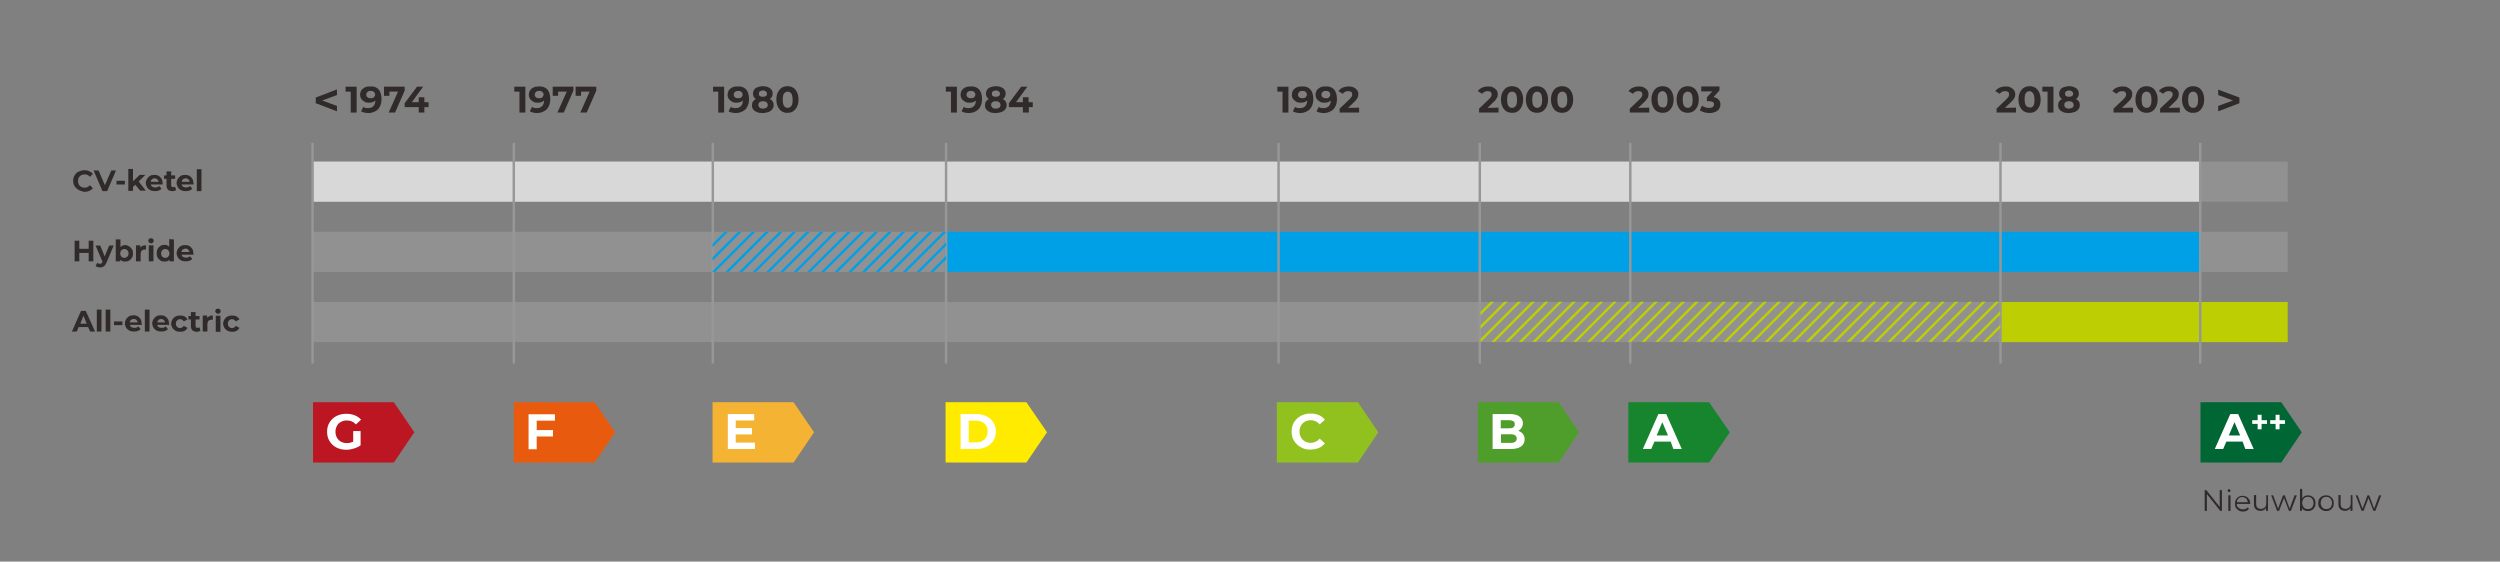 <?xml version="1.0" encoding="utf-8"?>
<!-- Generator: Adobe Illustrator 25.0.0, SVG Export Plug-In . SVG Version: 6.00 Build 0)  -->
<svg version="1.1" id="Laag_1" xmlns="http://www.w3.org/2000/svg" xmlns:xlink="http://www.w3.org/1999/xlink" x="0px" y="0px"
	 viewBox="0 0 1015 228" style="enable-background:new 0 0 1015 228;" xml:space="preserve">
<rect x="0" y="0" width="1015" height="228" fill="#808080" stroke="none"/>
<style type="text/css">
	.st0{enable-background:new    ;}
	.st1{fill:#302A2A;}
	.st2{fill-rule:evenodd;clip-rule:evenodd;fill:#BC1622;}
	.st3{fill:#FFFFFF;}
	.st4{fill-rule:evenodd;clip-rule:evenodd;fill:#4F9D2B;}
	.st5{fill-rule:evenodd;clip-rule:evenodd;fill:#16852E;}
	.st6{fill-rule:evenodd;clip-rule:evenodd;fill:#006634;}
	.st7{fill-rule:evenodd;clip-rule:evenodd;fill:#FFEB00;}
	.st8{fill-rule:evenodd;clip-rule:evenodd;fill:#91C11F;}
	.st9{fill-rule:evenodd;clip-rule:evenodd;fill:#F5B333;}
	.st10{fill-rule:evenodd;clip-rule:evenodd;fill:#E85B0E;}
	.st11{fill-rule:evenodd;clip-rule:evenodd;fill:#D8D8D8;fill-opacity:0.2;}
	.st12{fill-rule:evenodd;clip-rule:evenodd;fill:#D8D8D8;}
	.st13{fill-rule:evenodd;clip-rule:evenodd;fill:#00A0E6;}
	.st14{fill-rule:evenodd;clip-rule:evenodd;fill:#BDCF02;}
	.st15{fill:none;stroke:#979797;stroke-linecap:square;}
	.st16{clip-path:url(#SVGID_2_);}
	.st17{fill:none;stroke:#00A0E6;stroke-miterlimit:10;}
	.st18{clip-path:url(#SVGID_4_);fill:none;stroke:#BDCF02;stroke-miterlimit:10;}
	.st19{clip-path:url(#SVGID_6_);fill:none;stroke:#BDCF02;stroke-miterlimit:10;}
	.st20{clip-path:url(#SVGID_8_);fill:none;stroke:#BDCF02;stroke-miterlimit:10;}
	.st21{clip-path:url(#SVGID_10_);fill:none;stroke:#BDCF02;stroke-miterlimit:10;}
	.st22{clip-path:url(#SVGID_12_);fill:none;stroke:#BDCF02;stroke-miterlimit:10;}
	.st23{clip-path:url(#SVGID_14_);fill:none;stroke:#BDCF02;stroke-miterlimit:10;}
	.st24{clip-path:url(#SVGID_16_);fill:none;stroke:#BDCF02;stroke-miterlimit:10;}
	.st25{clip-path:url(#SVGID_18_);fill:none;stroke:#BDCF02;stroke-miterlimit:10;}
	.st26{clip-path:url(#SVGID_20_);fill:none;stroke:#BDCF02;stroke-miterlimit:10;}
	.st27{clip-path:url(#SVGID_22_);fill:none;stroke:#BDCF02;stroke-miterlimit:10;}
	.st28{clip-path:url(#SVGID_24_);fill:none;stroke:#BDCF02;stroke-miterlimit:10;}
	.st29{clip-path:url(#SVGID_26_);fill:none;stroke:#BDCF02;stroke-miterlimit:10;}
	.st30{clip-path:url(#SVGID_28_);fill:none;stroke:#BDCF02;stroke-miterlimit:10;}
	.st31{clip-path:url(#SVGID_30_);fill:none;stroke:#BDCF02;stroke-miterlimit:10;}
	.st32{clip-path:url(#SVGID_32_);fill:none;stroke:#BDCF02;stroke-miterlimit:10;}
	.st33{clip-path:url(#SVGID_34_);fill:none;stroke:#BDCF02;stroke-miterlimit:10;}
	.st34{clip-path:url(#SVGID_36_);fill:none;stroke:#BDCF02;stroke-miterlimit:10;}
	.st35{clip-path:url(#SVGID_38_);fill:none;stroke:#BDCF02;stroke-miterlimit:10;}
	.st36{clip-path:url(#SVGID_40_);fill:none;stroke:#BDCF02;stroke-miterlimit:10;}
	.st37{clip-path:url(#SVGID_42_);}
	.st38{fill:none;stroke:#BDCF02;stroke-miterlimit:10;}
	.st39{clip-path:url(#SVGID_44_);fill:none;stroke:#BDCF02;stroke-miterlimit:10;}
	.st40{clip-path:url(#SVGID_46_);fill:none;stroke:#BDCF02;stroke-miterlimit:10;}
	.st41{clip-path:url(#SVGID_48_);fill:none;stroke:#BDCF02;stroke-miterlimit:10;}
</style>
<g class="st0">
	<path class="st1" d="M31.9,77.1c-0.7-0.4-1.2-0.9-1.6-1.5s-0.6-1.4-0.6-2.2s0.2-1.6,0.6-2.2c0.4-0.7,0.9-1.2,1.6-1.5
		c0.7-0.3,1.5-0.6,2.3-0.6c0.7,0,1.4,0.1,2,0.4s1.1,0.6,1.5,1.1l-1.2,1.2c-0.6-0.7-1.3-1-2.1-1c-0.5,0-1,0.1-1.4,0.3
		c-0.4,0.2-0.7,0.5-1,1s-0.3,0.9-0.3,1.4s0.1,1,0.3,1.4c0.2,0.4,0.5,0.7,1,1c0.4,0.2,0.9,0.3,1.4,0.3c0.8,0,1.5-0.3,2.1-1l1.2,1.2
		c-0.4,0.5-0.9,0.9-1.5,1.1c-0.6,0.3-1.3,0.4-2,0.4C33.4,77.7,32.6,77.5,31.9,77.1z"/>
	<path class="st1" d="M47.1,69.2l-3.6,8.4h-1.9L38,69.2h2l2.6,6l2.6-6H47.1z"/>
	<path class="st1" d="M47.3,73.4h3.4v1.5h-3.4V73.4z"/>
	<path class="st1" d="M54.9,75L54,75.9v1.6h-1.9v-8.9H54v5l2.7-2.6H59l-2.7,2.7l2.9,3.7h-2.3L54.9,75z"/>
	<path class="st1" d="M66.1,74.9h-4.9c0.1,0.4,0.3,0.7,0.6,0.9s0.7,0.3,1.2,0.3c0.3,0,0.6,0,0.9-0.1c0.3-0.1,0.5-0.3,0.7-0.5l1,1.1
		c-0.6,0.7-1.5,1-2.7,1c-0.7,0-1.4-0.1-1.9-0.4c-0.6-0.3-1-0.7-1.3-1.2s-0.5-1.1-0.5-1.7s0.2-1.2,0.5-1.7s0.7-0.9,1.2-1.2
		c0.5-0.3,1.1-0.4,1.8-0.4c0.6,0,1.2,0.1,1.7,0.4c0.5,0.3,0.9,0.7,1.2,1.2c0.3,0.5,0.4,1.1,0.4,1.8C66.1,74.4,66.1,74.5,66.1,74.9z
		 M61.7,72.8c-0.3,0.2-0.5,0.6-0.5,1h3.2c-0.1-0.4-0.2-0.7-0.5-1c-0.3-0.2-0.6-0.4-1.1-0.4C62.3,72.4,62,72.5,61.7,72.8z"/>
	<path class="st1" d="M71.5,77.2c-0.2,0.1-0.4,0.2-0.7,0.3c-0.3,0.1-0.5,0.1-0.8,0.1c-0.8,0-1.4-0.2-1.8-0.6s-0.6-1-0.6-1.7v-2.7h-1
		v-1.4h1v-1.6h1.9v1.6h1.6v1.4h-1.6v2.6c0,0.3,0.1,0.5,0.2,0.6S70,76,70.3,76c0.3,0,0.5-0.1,0.8-0.2L71.5,77.2z"/>
	<path class="st1" d="M78.6,74.9h-4.9c0.1,0.4,0.3,0.7,0.6,0.9s0.7,0.3,1.2,0.3c0.3,0,0.6,0,0.9-0.1s0.5-0.3,0.7-0.5l1,1.1
		c-0.6,0.7-1.5,1-2.7,1c-0.7,0-1.4-0.1-1.9-0.4c-0.6-0.3-1-0.7-1.3-1.2s-0.5-1.1-0.5-1.7s0.2-1.2,0.5-1.7s0.7-0.9,1.2-1.2
		c0.5-0.3,1.1-0.4,1.8-0.4c0.6,0,1.2,0.1,1.7,0.4s0.9,0.7,1.2,1.2c0.3,0.5,0.4,1.1,0.4,1.8C78.7,74.4,78.7,74.5,78.6,74.9z
		 M74.3,72.8c-0.3,0.2-0.5,0.6-0.5,1H77c-0.1-0.4-0.2-0.7-0.5-1c-0.3-0.2-0.6-0.4-1.1-0.4S74.6,72.5,74.3,72.8z"/>
	<path class="st1" d="M79.9,68.7h1.9v8.9h-1.9V68.7z"/>
</g>
<g class="st0">
	<path class="st1" d="M37.9,97.7v8.4H36v-3.4h-3.8v3.4h-1.9v-8.4h1.9v3.3H36v-3.3H37.9z"/>
	<path class="st1" d="M46.2,99.6l-2.9,6.9c-0.3,0.7-0.7,1.3-1.1,1.6s-1,0.5-1.6,0.5c-0.3,0-0.7-0.1-1-0.2s-0.6-0.2-0.8-0.4l0.7-1.3
		c0.1,0.1,0.3,0.2,0.5,0.3c0.2,0.1,0.4,0.1,0.6,0.1c0.3,0,0.5-0.1,0.6-0.2c0.2-0.1,0.3-0.3,0.4-0.6v-0.1l-2.8-6.5h1.9l1.8,4.4
		l1.8-4.4h1.9V99.6z"/>
	<path class="st1" d="M52.4,100c0.5,0.3,0.9,0.7,1.2,1.2s0.4,1.1,0.4,1.7s-0.1,1.2-0.4,1.7c-0.3,0.5-0.7,0.9-1.2,1.2
		c-0.5,0.3-1,0.4-1.6,0.4c-0.9,0-1.6-0.3-2-0.8v0.7H47v-8.9h1.9v3.1c0.5-0.5,1.1-0.8,1.9-0.8C51.4,99.5,51.9,99.7,52.4,100z
		 M51.7,104.2c0.3-0.3,0.5-0.8,0.5-1.3s-0.2-1-0.5-1.3s-0.7-0.5-1.2-0.5s-0.9,0.2-1.2,0.5s-0.5,0.8-0.5,1.3s0.2,1,0.5,1.3
		s0.7,0.5,1.2,0.5S51.3,104.5,51.7,104.2z"/>
	<path class="st1" d="M58,99.8c0.4-0.2,0.8-0.2,1.3-0.2v1.7c-0.2,0-0.3,0-0.4,0c-0.5,0-1,0.1-1.3,0.4s-0.5,0.8-0.5,1.4v3h-1.9v-6.5
		H57v0.9C57.3,100.2,57.6,99.9,58,99.8z"/>
	<path class="st1" d="M60.5,98.4c-0.2-0.2-0.3-0.4-0.3-0.7c0-0.3,0.1-0.5,0.3-0.7s0.5-0.3,0.8-0.3s0.6,0.1,0.8,0.3
		c0.2,0.2,0.3,0.4,0.3,0.7c0,0.3-0.1,0.6-0.3,0.8c-0.2,0.2-0.5,0.3-0.8,0.3S60.7,98.6,60.5,98.4z M60.4,99.6h1.9v6.5h-1.9V99.6z"/>
	<path class="st1" d="M70.6,97.2v8.9h-1.8v-0.7c-0.5,0.6-1.1,0.8-2,0.8c-0.6,0-1.2-0.1-1.6-0.4c-0.5-0.3-0.9-0.7-1.2-1.2
		s-0.4-1.1-0.4-1.8s0.1-1.2,0.4-1.8c0.3-0.5,0.7-0.9,1.2-1.2c0.5-0.3,1-0.4,1.6-0.4c0.8,0,1.5,0.3,1.9,0.8v-3.1L70.6,97.2L70.6,97.2
		z M68.3,104.2c0.3-0.3,0.5-0.8,0.5-1.3s-0.2-1-0.5-1.3s-0.7-0.5-1.2-0.5s-0.9,0.2-1.2,0.5c-0.3,0.3-0.5,0.8-0.5,1.3s0.2,1,0.5,1.3
		s0.7,0.5,1.2,0.5C67.6,104.7,68,104.5,68.3,104.2z"/>
	<path class="st1" d="M78.6,103.4h-4.9c0.1,0.4,0.3,0.7,0.6,0.9s0.7,0.3,1.2,0.3c0.3,0,0.6,0,0.9-0.1s0.5-0.3,0.7-0.5l1,1.1
		c-0.6,0.7-1.5,1-2.7,1c-0.7,0-1.4-0.1-1.9-0.4c-0.6-0.3-1-0.7-1.3-1.2s-0.5-1.1-0.5-1.7s0.2-1.2,0.5-1.7s0.7-0.9,1.2-1.2
		c0.5-0.3,1.1-0.4,1.8-0.4c0.6,0,1.2,0.1,1.7,0.4s0.9,0.7,1.2,1.2c0.3,0.5,0.4,1.1,0.4,1.8C78.6,102.9,78.6,103.1,78.6,103.4z
		 M74.2,101.3c-0.3,0.2-0.5,0.6-0.5,1h3.2c-0.1-0.4-0.2-0.7-0.5-1c-0.3-0.2-0.6-0.4-1.1-0.4C74.9,101,74.5,101.1,74.2,101.3z"/>
</g>
<g class="st0">
	<path class="st1" d="M35.8,132.8h-3.9l-0.7,1.8h-2l3.7-8.4h1.9l3.8,8.4h-2L35.8,132.8z M35.2,131.4l-1.3-3.2l-1.3,3.2H35.2z"/>
	<path class="st1" d="M39.3,125.7h1.9v8.9h-1.9V125.7z"/>
	<path class="st1" d="M42.9,125.7h1.9v8.9h-1.9V125.7z"/>
	<path class="st1" d="M46.3,130.5h3.4v1.5h-3.4V130.5z"/>
	<path class="st1" d="M57.6,131.9h-4.9c0.1,0.4,0.3,0.7,0.6,0.9s0.7,0.3,1.2,0.3c0.3,0,0.6,0,0.9-0.1c0.3-0.1,0.5-0.3,0.7-0.5l1,1.1
		c-0.6,0.7-1.5,1-2.7,1c-0.7,0-1.4-0.1-1.9-0.4c-0.6-0.3-1-0.7-1.3-1.2s-0.5-1.1-0.5-1.7c0-0.6,0.2-1.2,0.5-1.7s0.7-0.9,1.2-1.2
		s1.1-0.4,1.8-0.4c0.6,0,1.2,0.1,1.7,0.4c0.5,0.3,0.9,0.7,1.2,1.2s0.4,1.1,0.4,1.8C57.6,131.5,57.6,131.6,57.6,131.9z M53.2,129.9
		c-0.3,0.2-0.5,0.6-0.5,1h3.2c-0.1-0.4-0.2-0.7-0.5-1s-0.6-0.4-1.1-0.4C53.8,129.5,53.5,129.6,53.2,129.9z"/>
	<path class="st1" d="M58.8,125.7h1.9v8.9h-1.9V125.7z"/>
	<path class="st1" d="M68.7,131.9h-4.9c0.1,0.4,0.3,0.7,0.6,0.9s0.7,0.3,1.2,0.3c0.3,0,0.6,0,0.9-0.1s0.5-0.3,0.7-0.5l1,1.1
		c-0.6,0.7-1.5,1-2.7,1c-0.7,0-1.4-0.1-1.9-0.4c-0.6-0.3-1-0.7-1.3-1.2s-0.5-1.1-0.5-1.7c0-0.6,0.2-1.2,0.5-1.7s0.7-0.9,1.2-1.2
		s1.1-0.4,1.8-0.4c0.6,0,1.2,0.1,1.7,0.4c0.5,0.3,0.9,0.7,1.2,1.2c0.3,0.5,0.4,1.1,0.4,1.8C68.8,131.5,68.8,131.6,68.7,131.9z
		 M64.4,129.9c-0.3,0.2-0.5,0.6-0.5,1H67c-0.1-0.4-0.2-0.7-0.5-1c-0.3-0.2-0.6-0.4-1.1-0.4C65,129.5,64.7,129.6,64.4,129.9z"/>
	<path class="st1" d="M71.3,134.3c-0.5-0.3-1-0.7-1.3-1.2s-0.5-1.1-0.5-1.7c0-0.6,0.2-1.2,0.5-1.7s0.7-0.9,1.3-1.2s1.2-0.4,1.9-0.4
		c0.7,0,1.3,0.1,1.8,0.4c0.5,0.3,0.9,0.7,1.1,1.2l-1.5,0.8c-0.3-0.6-0.8-0.9-1.5-0.9c-0.5,0-0.9,0.2-1.2,0.5
		c-0.3,0.3-0.5,0.8-0.5,1.3c0,0.6,0.2,1,0.5,1.3s0.7,0.5,1.2,0.5c0.6,0,1.1-0.3,1.5-0.9l1.5,0.8c-0.2,0.5-0.6,0.9-1.1,1.2
		s-1.1,0.4-1.8,0.4C72.5,134.7,71.8,134.6,71.3,134.3z"/>
	<path class="st1" d="M81.4,134.3c-0.2,0.1-0.4,0.2-0.7,0.3c-0.3,0.1-0.5,0.1-0.8,0.1c-0.8,0-1.4-0.2-1.8-0.6
		c-0.4-0.4-0.6-1-0.6-1.7v-2.7h-1v-1.4h1v-1.6h1.9v1.6H81v1.4h-1.6v2.6c0,0.3,0.1,0.5,0.2,0.6s0.3,0.2,0.6,0.2
		c0.3,0,0.5-0.1,0.8-0.2L81.4,134.3z"/>
	<path class="st1" d="M85.1,128.3c0.4-0.2,0.8-0.2,1.3-0.2v1.7c-0.2,0-0.3,0-0.4,0c-0.5,0-1,0.1-1.3,0.4c-0.3,0.3-0.5,0.8-0.5,1.4v3
		h-1.9v-6.5h1.8v0.9C84.5,128.7,84.8,128.5,85.1,128.3z"/>
	<path class="st1" d="M87.7,127c-0.2-0.2-0.3-0.4-0.3-0.7c0-0.3,0.1-0.5,0.3-0.7c0.2-0.2,0.5-0.3,0.8-0.3s0.6,0.1,0.8,0.3
		c0.2,0.2,0.3,0.4,0.3,0.7c0,0.3-0.1,0.6-0.3,0.8c-0.2,0.2-0.5,0.3-0.8,0.3S87.9,127.2,87.7,127z M87.6,128.2h1.9v6.5h-1.9V128.2z"
		/>
	<path class="st1" d="M92.4,134.3c-0.5-0.3-1-0.7-1.3-1.2s-0.5-1.1-0.5-1.7c0-0.6,0.2-1.2,0.5-1.7s0.7-0.9,1.3-1.2s1.2-0.4,1.9-0.4
		c0.7,0,1.3,0.1,1.8,0.4c0.5,0.3,0.9,0.7,1.1,1.2l-1.5,0.8c-0.3-0.6-0.8-0.9-1.5-0.9c-0.5,0-0.9,0.2-1.2,0.5
		c-0.3,0.3-0.5,0.8-0.5,1.3c0,0.6,0.2,1,0.5,1.3s0.7,0.5,1.2,0.5c0.6,0,1.1-0.3,1.5-0.9l1.5,0.8c-0.2,0.5-0.6,0.9-1.1,1.2
		s-1.1,0.4-1.8,0.4C93.6,134.7,93,134.6,92.4,134.3z"/>
</g>
<polygon id="Rectangle_1_" class="st2" points="127.1,163.3 159.9,163.3 168.2,175.5 159.9,187.8 127.1,187.8 "/>
<g class="st0">
	<path class="st3" d="M143.4,175h3v5.8c-0.8,0.6-1.7,1-2.7,1.3s-2,0.5-3.1,0.5c-1.5,0-2.8-0.3-4-0.9c-1.2-0.6-2.1-1.5-2.8-2.6
		s-1-2.4-1-3.8c0-1.4,0.3-2.7,1-3.8s1.6-2,2.8-2.6s2.5-0.9,4-0.9c1.2,0,2.4,0.2,3.4,0.6c1,0.4,1.9,1,2.6,1.8l-2.1,1.9
		c-1-1.1-2.2-1.6-3.7-1.6c-0.9,0-1.7,0.2-2.4,0.6c-0.7,0.4-1.3,0.9-1.6,1.6c-0.4,0.7-0.6,1.5-0.6,2.4s0.2,1.7,0.6,2.4
		c0.4,0.7,0.9,1.2,1.6,1.6c0.7,0.4,1.5,0.6,2.4,0.6s1.8-0.2,2.6-0.6V175z"/>
</g>
<polygon id="Rectangle_2_" class="st4" points="600,163.3 632.8,163.3 641.1,175.5 632.8,187.8 600,187.8 "/>
<g class="st0">
	<path class="st3" d="M618.3,176.2c0.5,0.6,0.7,1.3,0.7,2.2c0,1.2-0.5,2.2-1.5,2.9s-2.4,1-4.2,1H606v-14.2h6.9c1.7,0,3.1,0.3,4,1
		s1.4,1.6,1.4,2.7c0,0.7-0.2,1.3-0.5,1.8s-0.8,1-1.4,1.3C617.2,175.2,617.9,175.6,618.3,176.2z M609.3,170.6v3.3h3.3
		c0.8,0,1.4-0.1,1.8-0.4s0.6-0.7,0.6-1.3s-0.2-1-0.6-1.2s-1-0.4-1.8-0.4L609.3,170.6L609.3,170.6z M615.1,179.4
		c0.4-0.3,0.7-0.7,0.7-1.3c0-1.2-0.9-1.8-2.6-1.8h-3.8v3.5h3.8C614,179.9,614.6,179.7,615.1,179.4z"/>
</g>
<polygon id="Rectangle_3_" class="st5" points="661.1,163.3 693.9,163.3 702.3,175.5 693.9,187.8 661.1,187.8 "/>
<g class="st0">
	<path class="st3" d="M678.3,179.3h-6.6l-1.3,3H667l6.3-14.2h3.2l6.3,14.2h-3.4L678.3,179.3z M677.2,176.8l-2.3-5.4l-2.3,5.4H677.2z
		"/>
</g>
<polygon id="Rectangle_4_" class="st6" points="893.4,163.3 926.2,163.3 934.5,175.5 926.2,187.8 893.4,187.8 "/>
<g class="st0">
	<path class="st3" d="M910.5,179.3h-6.6l-1.3,3h-3.4l6.3-14.2h3.2l6.3,14.2h-3.4L910.5,179.3z M909.5,176.8l-2.3-5.4l-2.3,5.4H909.5
		z"/>
</g>
<polygon id="Rectangle_5_" class="st7" points="383.9,163.3 416.7,163.3 425.1,175.5 416.7,187.8 383.9,187.8 "/>
<g class="st0">
	<path class="st3" d="M390,168.1h6.4c1.5,0,2.9,0.3,4.1,0.9c1.2,0.6,2.1,1.4,2.8,2.5s1,2.3,1,3.7s-0.3,2.7-1,3.7
		c-0.7,1.1-1.6,1.9-2.8,2.5c-1.2,0.6-2.5,0.9-4.1,0.9H390V168.1z M396.3,179.6c1.4,0,2.6-0.4,3.4-1.2s1.3-1.9,1.3-3.2
		s-0.4-2.4-1.3-3.2c-0.8-0.8-2-1.2-3.4-1.2h-3v8.8L396.3,179.6L396.3,179.6z"/>
</g>
<polygon id="Rectangle_6_" class="st8" points="518.4,163.3 551.3,163.3 559.6,175.5 551.3,187.8 518.4,187.8 "/>
<g class="st0">
	<path class="st3" d="M528.2,181.6c-1.2-0.6-2.1-1.5-2.8-2.6s-1-2.4-1-3.8c0-1.4,0.3-2.7,1-3.8s1.6-2,2.8-2.6s2.5-0.9,3.9-0.9
		c1.2,0,2.3,0.2,3.3,0.6c1,0.4,1.8,1.1,2.5,1.9l-2.1,1.9c-1-1.1-2.1-1.7-3.6-1.7c-0.9,0-1.7,0.2-2.4,0.6c-0.7,0.4-1.2,0.9-1.6,1.6
		c-0.4,0.7-0.6,1.5-0.6,2.4s0.2,1.7,0.6,2.4c0.4,0.7,0.9,1.2,1.6,1.6c0.7,0.4,1.5,0.6,2.4,0.6c1.4,0,2.6-0.6,3.6-1.7l2.1,1.9
		c-0.7,0.8-1.5,1.5-2.5,1.9s-2.1,0.6-3.3,0.6C530.7,182.6,529.4,182.3,528.2,181.6z"/>
</g>
<polygon id="Rectangle_7_" class="st9" points="289.3,163.3 322.2,163.3 330.5,175.5 322.2,187.8 289.3,187.8 "/>
<g class="st0">
	<path class="st3" d="M306.5,179.7v2.6h-11v-14.2h10.7v2.6h-7.5v3.1h6.6v2.6h-6.6v3.3L306.5,179.7L306.5,179.7z"/>
</g>
<polygon id="Rectangle_8_" class="st10" points="208.6,163.3 241.4,163.3 249.8,175.5 241.4,187.8 208.6,187.8 "/>
<g class="st0">
	<path class="st3" d="M217.9,170.8v3.8h6.6v2.6h-6.6v5.2h-3.3v-14.2h10.7v2.6L217.9,170.8L217.9,170.8z"/>
</g>
<rect id="Rectangle_9_" x="127.1" y="65.6" class="st11" width="801.7" height="16.3"/>
<rect id="Rectangle_10_" x="127.1" y="65.6" class="st12" width="766.4" height="16.3"/>
<rect id="Rectangle_11_" x="127.1" y="94.1" class="st11" width="801.7" height="16.3"/>
<rect id="Rectangle_12_" x="383.6" y="94.1" class="st13" width="510.1" height="16.3"/>
<rect id="Rectangle_13_" x="127.1" y="122.6" class="st11" width="766.4" height="16.3"/>
<rect id="Rectangle_14_" x="812.2" y="122.6" class="st14" width="116.6" height="16.3"/>
<g class="st0">
	<path class="st1" d="M144.8,35.2v10.5h-2.4v-8.5h-2.1v-2H144.8z"/>
	<path class="st1" d="M153.7,36.3c0.8,0.9,1.2,2.2,1.2,3.9c0,1.2-0.2,2.2-0.7,3.1c-0.4,0.9-1.1,1.5-1.9,1.9
		c-0.8,0.4-1.7,0.7-2.8,0.7c-0.6,0-1.1-0.1-1.6-0.2c-0.5-0.1-0.9-0.3-1.3-0.5l0.9-1.8c0.5,0.4,1.2,0.5,2,0.5c0.9,0,1.6-0.3,2.1-0.8
		s0.8-1.3,0.8-2.3c-0.6,0.6-1.5,0.9-2.6,0.9c-0.7,0-1.3-0.1-1.8-0.4c-0.5-0.3-1-0.7-1.3-1.1c-0.3-0.5-0.5-1.1-0.5-1.7
		c0-0.7,0.2-1.3,0.5-1.8s0.8-0.9,1.4-1.2c0.6-0.3,1.3-0.4,2-0.4C151.8,35,152.9,35.4,153.7,36.3z M151.8,39.5
		c0.3-0.3,0.5-0.7,0.5-1.1s-0.2-0.8-0.5-1.1s-0.8-0.4-1.3-0.4s-0.9,0.1-1.3,0.4c-0.3,0.3-0.5,0.7-0.5,1.1c0,0.5,0.2,0.9,0.5,1.1
		c0.3,0.3,0.8,0.4,1.3,0.4S151.4,39.8,151.8,39.5z"/>
	<path class="st1" d="M164.3,35.2v1.6l-3.9,8.9h-2.6l3.8-8.5h-3.5v1.7h-2.2v-3.7C155.9,35.2,164.3,35.2,164.3,35.2z"/>
	<path class="st1" d="M174,43.5h-1.7v2.2H170v-2.2h-5.7v-1.6l5-6.7h2.5l-4.6,6.3h2.8v-2h2.3v2h1.7V43.5z"/>
</g>
<g class="st0">
	<path class="st1" d="M136.8,38.6l-6,2.2l6,2.2v2.2l-8.6-3.3v-2.3l8.6-3.3V38.6z"/>
</g>
<g class="st0">
	<path class="st1" d="M909.2,39.6v2.3l-8.6,3.3V43l6-2.2l-6-2.2v-2.2L909.2,39.6z"/>
</g>
<g class="st0">
	<path class="st1" d="M213.3,35.2v10.5h-2.4v-8.5h-2.1v-2H213.3z"/>
	<path class="st1" d="M222.2,36.3c0.8,0.9,1.2,2.2,1.2,3.9c0,1.2-0.2,2.2-0.7,3.1c-0.4,0.9-1.1,1.5-1.9,1.9
		c-0.8,0.4-1.7,0.7-2.8,0.7c-0.6,0-1.1-0.1-1.6-0.2c-0.5-0.1-0.9-0.3-1.3-0.5l0.9-1.8c0.5,0.4,1.2,0.5,2,0.5c0.9,0,1.6-0.3,2.1-0.8
		s0.8-1.3,0.8-2.3c-0.6,0.6-1.5,0.9-2.6,0.9c-0.7,0-1.3-0.1-1.8-0.4c-0.5-0.3-1-0.7-1.3-1.1c-0.3-0.5-0.5-1.1-0.5-1.7
		c0-0.7,0.2-1.3,0.5-1.8s0.8-0.9,1.4-1.2c0.6-0.3,1.3-0.4,2-0.4C220.2,35,221.4,35.4,222.2,36.3z M220.2,39.5
		c0.3-0.3,0.5-0.7,0.5-1.1s-0.2-0.8-0.5-1.1s-0.8-0.4-1.3-0.4s-0.9,0.1-1.3,0.4c-0.3,0.3-0.5,0.7-0.5,1.1c0,0.5,0.2,0.9,0.5,1.1
		c0.3,0.3,0.8,0.4,1.3,0.4C219.5,39.9,219.9,39.8,220.2,39.5z"/>
	<path class="st1" d="M232.8,35.2v1.6l-3.9,8.9h-2.6l3.8-8.5h-3.5v1.7h-2.2v-3.7C224.4,35.2,232.8,35.2,232.8,35.2z"/>
	<path class="st1" d="M242.1,35.2v1.6l-3.9,8.9h-2.6l3.8-8.5h-3.5v1.7h-2.2v-3.7C233.7,35.2,242.1,35.2,242.1,35.2z"/>
</g>
<g class="st0">
	<path class="st1" d="M523.1,35.2v10.5h-2.4v-8.5h-2.1v-2H523.1z"/>
	<path class="st1" d="M532,36.3c0.8,0.9,1.2,2.2,1.2,3.9c0,1.2-0.2,2.2-0.7,3.1c-0.4,0.9-1.1,1.5-1.9,1.9c-0.8,0.4-1.7,0.7-2.8,0.7
		c-0.6,0-1.1-0.1-1.6-0.2c-0.5-0.1-0.9-0.3-1.3-0.5l0.9-1.8c0.5,0.4,1.2,0.5,2,0.5c0.9,0,1.6-0.3,2.1-0.8s0.8-1.3,0.8-2.3
		c-0.6,0.6-1.5,0.9-2.6,0.9c-0.7,0-1.3-0.1-1.8-0.4c-0.5-0.3-1-0.7-1.3-1.1s-0.5-1.1-0.5-1.7c0-0.7,0.2-1.3,0.5-1.8s0.8-0.9,1.4-1.2
		c0.6-0.3,1.3-0.4,2-0.4C530.1,35,531.2,35.4,532,36.3z M530.1,39.5c0.3-0.3,0.5-0.7,0.5-1.1s-0.2-0.8-0.5-1.1s-0.8-0.4-1.3-0.4
		s-0.9,0.1-1.3,0.4c-0.3,0.3-0.5,0.7-0.5,1.1c0,0.5,0.2,0.9,0.5,1.1c0.3,0.3,0.8,0.4,1.3,0.4S529.7,39.8,530.1,39.5z"/>
	<path class="st1" d="M541.6,36.3c0.8,0.9,1.2,2.2,1.2,3.9c0,1.2-0.2,2.2-0.7,3.1c-0.4,0.9-1.1,1.5-1.9,1.9
		c-0.8,0.4-1.7,0.7-2.8,0.7c-0.6,0-1.1-0.1-1.6-0.2s-0.9-0.3-1.3-0.5l0.9-1.8c0.5,0.4,1.2,0.5,2,0.5c0.9,0,1.6-0.3,2.1-0.8
		s0.8-1.3,0.8-2.3c-0.6,0.6-1.5,0.9-2.6,0.9c-0.7,0-1.3-0.1-1.8-0.4c-0.5-0.3-1-0.7-1.3-1.1c-0.3-0.5-0.5-1.1-0.5-1.7
		c0-0.7,0.2-1.3,0.5-1.8s0.8-0.9,1.4-1.2c0.6-0.3,1.3-0.4,2-0.4C539.6,35,540.8,35.4,541.6,36.3z M539.6,39.5
		c0.3-0.3,0.5-0.7,0.5-1.1s-0.2-0.8-0.5-1.1s-0.8-0.4-1.3-0.4s-0.9,0.1-1.3,0.4c-0.3,0.3-0.5,0.7-0.5,1.1c0,0.5,0.2,0.9,0.5,1.1
		s0.8,0.4,1.3,0.4C538.9,39.9,539.3,39.8,539.6,39.5z"/>
	<path class="st1" d="M551.8,43.7v2h-7.9v-1.6l4-3.8c0.4-0.4,0.7-0.8,0.9-1.1s0.2-0.6,0.2-0.9c0-0.4-0.1-0.7-0.4-1
		c-0.3-0.2-0.7-0.3-1.3-0.3c-0.5,0-0.9,0.1-1.2,0.3c-0.4,0.2-0.7,0.4-0.9,0.8l-1.8-1.1c0.4-0.6,1-1.1,1.7-1.4
		c0.7-0.3,1.5-0.5,2.5-0.5c0.8,0,1.5,0.1,2,0.4c0.6,0.3,1,0.6,1.4,1.1c0.3,0.5,0.5,1,0.5,1.6s-0.1,1.1-0.4,1.6s-0.7,1.1-1.4,1.7
		l-2.4,2.3L551.8,43.7L551.8,43.7z"/>
</g>
<g class="st0">
	<path class="st1" d="M294,35.2v10.5h-2.4v-8.5h-2.1v-2H294z"/>
	<path class="st1" d="M302.9,36.3c0.8,0.9,1.2,2.2,1.2,3.9c0,1.2-0.2,2.2-0.7,3.1c-0.4,0.9-1.1,1.5-1.9,1.9s-1.7,0.7-2.8,0.7
		c-0.6,0-1.1-0.1-1.6-0.2c-0.5-0.1-0.9-0.3-1.3-0.5l0.9-1.8c0.5,0.4,1.2,0.5,2,0.5c0.9,0,1.6-0.3,2.1-0.8s0.8-1.3,0.8-2.3
		c-0.6,0.6-1.5,0.9-2.6,0.9c-0.7,0-1.3-0.1-1.8-0.4c-0.5-0.3-1-0.7-1.3-1.1c-0.3-0.5-0.5-1.1-0.5-1.7c0-0.7,0.2-1.3,0.5-1.8
		s0.8-0.9,1.4-1.2s1.3-0.4,2-0.4C301,35,302.1,35.4,302.9,36.3z M301,39.5c0.3-0.3,0.5-0.7,0.5-1.1s-0.2-0.8-0.5-1.1
		s-0.8-0.4-1.3-0.4s-0.9,0.1-1.3,0.4c-0.3,0.3-0.5,0.7-0.5,1.1c0,0.5,0.2,0.9,0.5,1.1c0.3,0.3,0.8,0.4,1.3,0.4S300.6,39.8,301,39.5z
		"/>
	<path class="st1" d="M313.7,41.2c0.3,0.4,0.4,0.9,0.4,1.5c0,0.7-0.2,1.2-0.6,1.7s-0.9,0.9-1.6,1.1s-1.4,0.4-2.3,0.4
		s-1.7-0.1-2.3-0.4c-0.7-0.3-1.2-0.6-1.5-1.1c-0.4-0.5-0.5-1.1-0.5-1.7c0-0.5,0.1-1,0.4-1.5c0.3-0.4,0.7-0.8,1.2-1
		c-0.4-0.2-0.7-0.5-0.9-0.9c-0.2-0.4-0.3-0.8-0.3-1.3c0-0.6,0.2-1.1,0.5-1.6s0.8-0.8,1.4-1s1.3-0.4,2.1-0.4c0.8,0,1.5,0.1,2.1,0.4
		c0.6,0.2,1.1,0.6,1.4,1s0.5,1,0.5,1.6c0,0.5-0.1,0.9-0.3,1.3c-0.2,0.4-0.5,0.7-0.9,0.9C313.1,40.4,313.5,40.8,313.7,41.2z
		 M311.2,43.7c0.4-0.3,0.5-0.6,0.5-1.1s-0.2-0.8-0.5-1.1c-0.4-0.3-0.8-0.4-1.4-0.4s-1.1,0.1-1.4,0.4c-0.4,0.3-0.5,0.6-0.5,1.1
		s0.2,0.8,0.5,1.1c0.4,0.3,0.8,0.4,1.4,0.4C310.3,44.1,310.8,43.9,311.2,43.7z M308.5,37.1c-0.3,0.2-0.4,0.6-0.4,1s0.1,0.7,0.4,0.9
		s0.7,0.3,1.2,0.3s0.9-0.1,1.2-0.3c0.3-0.2,0.5-0.5,0.5-0.9s-0.1-0.7-0.5-1c-0.3-0.2-0.7-0.4-1.2-0.4
		C309.2,36.8,308.8,36.9,308.5,37.1z"/>
	<path class="st1" d="M317.4,45.2c-0.7-0.4-1.2-1.1-1.6-1.9c-0.4-0.8-0.6-1.8-0.6-2.9s0.2-2.1,0.6-2.9c0.4-0.8,0.9-1.4,1.6-1.9
		c0.7-0.4,1.5-0.6,2.3-0.6c0.9,0,1.6,0.2,2.3,0.6c0.7,0.4,1.2,1.1,1.6,1.9c0.4,0.8,0.6,1.8,0.6,2.9s-0.2,2.1-0.6,2.9
		c-0.4,0.8-0.9,1.4-1.6,1.9s-1.5,0.6-2.3,0.6C318.9,45.9,318.1,45.6,317.4,45.2z M321.3,43c0.4-0.5,0.5-1.4,0.5-2.5s-0.2-2-0.5-2.5
		c-0.4-0.5-0.9-0.8-1.5-0.8s-1.1,0.3-1.5,0.8s-0.5,1.4-0.5,2.5c0,1.2,0.2,2,0.5,2.5c0.4,0.5,0.9,0.8,1.5,0.8S320.9,43.5,321.3,43z"
		/>
</g>
<g class="st0">
	<path class="st1" d="M388.5,35.2v10.5h-2.4v-8.5H384v-2H388.5z"/>
	<path class="st1" d="M397.5,36.3c0.8,0.9,1.2,2.2,1.2,3.9c0,1.2-0.2,2.2-0.7,3.1c-0.4,0.9-1.1,1.5-1.9,1.9s-1.7,0.7-2.8,0.7
		c-0.6,0-1.1-0.1-1.6-0.2c-0.5-0.1-0.9-0.3-1.3-0.5l0.9-1.8c0.5,0.4,1.2,0.5,2,0.5c0.9,0,1.6-0.3,2.1-0.8s0.8-1.3,0.8-2.3
		c-0.6,0.6-1.5,0.9-2.6,0.9c-0.7,0-1.3-0.1-1.8-0.4c-0.5-0.3-1-0.7-1.3-1.1c-0.3-0.5-0.5-1.1-0.5-1.7c0-0.7,0.2-1.3,0.5-1.8
		s0.8-0.9,1.4-1.2s1.3-0.4,2-0.4C395.5,35,396.7,35.4,397.5,36.3z M395.5,39.5c0.3-0.3,0.5-0.7,0.5-1.1s-0.2-0.8-0.5-1.1
		s-0.8-0.4-1.3-0.4s-0.9,0.1-1.3,0.4c-0.3,0.3-0.5,0.7-0.5,1.1c0,0.5,0.2,0.9,0.5,1.1c0.3,0.3,0.8,0.4,1.3,0.4
		C394.8,39.9,395.2,39.8,395.5,39.5z"/>
	<path class="st1" d="M408.3,41.2c0.3,0.4,0.4,0.9,0.4,1.5c0,0.7-0.2,1.2-0.6,1.7s-0.9,0.9-1.6,1.1s-1.4,0.4-2.3,0.4
		s-1.7-0.1-2.3-0.4c-0.7-0.3-1.2-0.6-1.5-1.1c-0.4-0.5-0.5-1.1-0.5-1.7c0-0.5,0.1-1,0.4-1.5c0.3-0.4,0.7-0.8,1.2-1
		c-0.4-0.2-0.7-0.5-0.9-0.9c-0.2-0.4-0.3-0.8-0.3-1.3c0-0.6,0.2-1.1,0.5-1.6s0.8-0.8,1.4-1s1.3-0.4,2.1-0.4c0.8,0,1.5,0.1,2.1,0.4
		c0.6,0.2,1.1,0.6,1.4,1s0.5,1,0.5,1.6c0,0.5-0.1,0.9-0.3,1.3c-0.2,0.4-0.5,0.7-0.9,0.9C407.6,40.4,408,40.8,408.3,41.2z
		 M405.7,43.7c0.4-0.3,0.5-0.6,0.5-1.1s-0.2-0.8-0.5-1.1c-0.4-0.3-0.8-0.4-1.4-0.4s-1.1,0.1-1.4,0.4c-0.4,0.3-0.5,0.6-0.5,1.1
		s0.2,0.8,0.5,1.1c0.4,0.3,0.8,0.4,1.4,0.4C404.9,44.1,405.4,43.9,405.7,43.7z M403.1,37.1c-0.3,0.2-0.4,0.6-0.4,1s0.1,0.7,0.4,0.9
		s0.7,0.3,1.2,0.3s0.9-0.1,1.2-0.3c0.3-0.2,0.5-0.5,0.5-0.9s-0.1-0.7-0.5-1c-0.3-0.2-0.7-0.4-1.2-0.4
		C403.8,36.8,403.4,36.9,403.1,37.1z"/>
	<path class="st1" d="M419.4,43.5h-1.7v2.2h-2.4v-2.2h-5.7v-1.6l5-6.7h2.5l-4.6,6.3h2.8v-2h2.3v2h1.7v2H419.4z"/>
</g>
<path class="st1" d="M844,41.2c0.3,0.4,0.4,0.9,0.4,1.5c0,0.7-0.2,1.2-0.6,1.7c-0.4,0.5-0.9,0.9-1.6,1.1s-1.4,0.4-2.3,0.4
	c-0.9,0-1.7-0.1-2.3-0.4c-0.7-0.3-1.2-0.6-1.5-1.1c-0.4-0.5-0.5-1.1-0.5-1.7c0-0.5,0.1-1,0.4-1.5c0.3-0.4,0.7-0.8,1.2-1
	c-0.4-0.2-0.7-0.5-0.9-0.9c-0.2-0.4-0.3-0.8-0.3-1.3c0-0.6,0.2-1.1,0.5-1.6s0.8-0.8,1.4-1c0.6-0.2,1.3-0.4,2.1-0.4
	c0.8,0,1.5,0.1,2.1,0.4c0.6,0.2,1.1,0.6,1.4,1s0.5,1,0.5,1.6c0,0.5-0.1,0.9-0.3,1.3c-0.2,0.4-0.5,0.7-0.9,0.9
	C843.3,40.4,843.7,40.8,844,41.2z M841.4,43.7c0.4-0.3,0.5-0.6,0.5-1.1s-0.2-0.8-0.5-1.1c-0.4-0.3-0.8-0.4-1.4-0.4
	c-0.6,0-1.1,0.1-1.4,0.4c-0.4,0.3-0.5,0.6-0.5,1.1s0.2,0.8,0.5,1.1c0.4,0.3,0.8,0.4,1.4,0.4C840.6,44.1,841.1,43.9,841.4,43.7z
	 M838.8,37.1c-0.3,0.2-0.4,0.6-0.4,1s0.1,0.7,0.4,0.9s0.7,0.3,1.2,0.3s0.9-0.1,1.2-0.3c0.3-0.2,0.5-0.5,0.5-0.9s-0.1-0.7-0.5-1
	c-0.3-0.2-0.7-0.4-1.2-0.4C839.5,36.8,839.1,36.9,838.8,37.1z"/>
<g class="st0">
	<path class="st1" d="M608.4,43.7v2h-7.9v-1.6l4-3.8c0.4-0.4,0.7-0.8,0.9-1.1c0.1-0.3,0.2-0.6,0.2-0.9c0-0.4-0.1-0.7-0.4-1
		c-0.3-0.2-0.7-0.3-1.3-0.3c-0.5,0-0.9,0.1-1.2,0.3c-0.4,0.2-0.7,0.4-0.9,0.8L600,37c0.4-0.6,1-1.1,1.7-1.4c0.7-0.3,1.5-0.5,2.5-0.5
		c0.8,0,1.5,0.1,2,0.4s1,0.6,1.4,1.1c0.3,0.5,0.5,1,0.5,1.6s-0.1,1.1-0.4,1.6s-0.7,1.1-1.4,1.7l-2.4,2.3L608.4,43.7L608.4,43.7z"/>
	<path class="st1" d="M611.6,45.2c-0.7-0.4-1.2-1.1-1.6-1.9c-0.4-0.8-0.6-1.8-0.6-2.9s0.2-2.1,0.6-2.9c0.4-0.8,0.9-1.4,1.6-1.9
		c0.7-0.4,1.5-0.6,2.3-0.6s1.6,0.2,2.3,0.6c0.7,0.4,1.2,1.1,1.6,1.9c0.4,0.8,0.6,1.8,0.6,2.9s-0.2,2.1-0.6,2.9
		c-0.4,0.8-0.9,1.4-1.6,1.9s-1.5,0.6-2.3,0.6S612.2,45.6,611.6,45.2z M615.4,43c0.4-0.5,0.5-1.4,0.5-2.5s-0.2-2-0.5-2.5
		s-0.9-0.8-1.5-0.8s-1.1,0.3-1.5,0.8s-0.5,1.4-0.5,2.5c0,1.2,0.2,2,0.5,2.5s0.9,0.8,1.5,0.8S615,43.5,615.4,43z"/>
	<path class="st1" d="M621.7,45.2c-0.7-0.4-1.2-1.1-1.6-1.9c-0.4-0.8-0.6-1.8-0.6-2.9s0.2-2.1,0.6-2.9c0.4-0.8,0.9-1.4,1.6-1.9
		c0.7-0.4,1.5-0.6,2.3-0.6s1.6,0.2,2.3,0.6c0.7,0.4,1.2,1.1,1.6,1.9c0.4,0.8,0.6,1.8,0.6,2.9s-0.2,2.1-0.6,2.9
		c-0.4,0.8-0.9,1.4-1.6,1.9c-0.7,0.4-1.5,0.6-2.3,0.6S622.4,45.6,621.7,45.2z M625.6,43c0.4-0.5,0.5-1.4,0.5-2.5s-0.2-2-0.5-2.5
		c-0.4-0.5-0.9-0.8-1.5-0.8s-1.1,0.3-1.5,0.8s-0.5,1.4-0.5,2.5c0,1.2,0.2,2,0.5,2.5c0.4,0.5,0.9,0.8,1.5,0.8
		C624.7,43.8,625.2,43.5,625.6,43z"/>
	<path class="st1" d="M631.9,45.2c-0.7-0.4-1.2-1.1-1.6-1.9c-0.4-0.8-0.6-1.8-0.6-2.9s0.2-2.1,0.6-2.9c0.4-0.8,0.9-1.4,1.6-1.9
		c0.7-0.4,1.5-0.6,2.3-0.6s1.6,0.2,2.3,0.6c0.7,0.4,1.2,1.1,1.6,1.9c0.4,0.8,0.6,1.8,0.6,2.9s-0.2,2.1-0.6,2.9
		c-0.4,0.8-0.9,1.4-1.6,1.9c-0.7,0.4-1.5,0.6-2.3,0.6S632.6,45.6,631.9,45.2z M635.8,43c0.4-0.5,0.5-1.4,0.5-2.5s-0.2-2-0.5-2.5
		c-0.4-0.5-0.9-0.8-1.5-0.8s-1.1,0.3-1.5,0.8s-0.5,1.4-0.5,2.5c0,1.2,0.2,2,0.5,2.5c0.4,0.5,0.9,0.8,1.5,0.8
		C634.9,43.8,635.4,43.5,635.8,43z"/>
</g>
<g class="st0">
	<path class="st1" d="M669.6,43.7v2h-7.9v-1.6l4-3.8c0.4-0.4,0.7-0.8,0.9-1.1c0.1-0.3,0.2-0.6,0.2-0.9c0-0.4-0.1-0.7-0.4-1
		c-0.3-0.2-0.7-0.3-1.3-0.3c-0.5,0-0.9,0.1-1.2,0.3c-0.4,0.2-0.7,0.4-0.9,0.8l-1.8-1.1c0.4-0.6,1-1.1,1.7-1.4
		c0.7-0.3,1.5-0.5,2.5-0.5c0.8,0,1.5,0.1,2,0.4s1,0.6,1.4,1.1c0.3,0.5,0.5,1,0.5,1.6s-0.1,1.1-0.4,1.6s-0.7,1.1-1.4,1.7l-2.4,2.3
		L669.6,43.7L669.6,43.7z"/>
	<path class="st1" d="M672.7,45.2c-0.7-0.4-1.2-1.1-1.6-1.9c-0.4-0.8-0.6-1.8-0.6-2.9s0.2-2.1,0.6-2.9c0.4-0.8,0.9-1.4,1.6-1.9
		c0.7-0.4,1.5-0.6,2.3-0.6s1.6,0.2,2.3,0.6c0.7,0.4,1.2,1.1,1.6,1.9c0.4,0.8,0.6,1.8,0.6,2.9s-0.2,2.1-0.6,2.9
		c-0.4,0.8-0.9,1.4-1.6,1.9s-1.5,0.6-2.3,0.6S673.4,45.6,672.7,45.2z M676.5,43c0.4-0.5,0.5-1.4,0.5-2.5s-0.2-2-0.5-2.5
		s-0.8-1-1.5-1c-0.6,0-1.1,0.3-1.5,0.8s-0.5,1.4-0.5,2.5c0,1.2,0.2,2,0.5,2.5s0.9,0.8,1.5,0.8C675.7,43.8,676.2,43.5,676.5,43z"/>
	<path class="st1" d="M682.9,45.2c-0.7-0.4-1.2-1.1-1.6-1.9c-0.4-0.8-0.6-1.8-0.6-2.9s0.2-2.1,0.6-2.9c0.4-0.8,0.9-1.4,1.6-1.9
		c0.7-0.4,1.5-0.6,2.3-0.6s1.6,0.2,2.3,0.6c0.7,0.4,1.2,1.1,1.6,1.9c0.4,0.8,0.6,1.8,0.6,2.9s-0.2,2.1-0.6,2.9
		c-0.4,0.8-0.9,1.4-1.6,1.9c-0.7,0.4-1.5,0.6-2.3,0.6S683.6,45.6,682.9,45.2z M686.7,43c0.4-0.5,0.5-1.4,0.5-2.5s-0.2-2-0.5-2.5
		c-0.4-0.5-0.9-0.8-1.5-0.8s-1.1,0.3-1.5,0.8s-0.5,1.4-0.5,2.5c0,1.2,0.2,2,0.5,2.5c0.4,0.5,0.9,0.8,1.5,0.8
		C685.9,43.8,686.4,43.5,686.7,43z"/>
	<path class="st1" d="M697.8,40.5c0.5,0.5,0.7,1.2,0.7,2c0,0.6-0.2,1.2-0.5,1.7s-0.8,0.9-1.5,1.2s-1.5,0.5-2.4,0.5
		c-0.7,0-1.5-0.1-2.2-0.3s-1.3-0.5-1.8-0.8l0.9-1.9c0.4,0.3,0.9,0.5,1.4,0.7s1.1,0.2,1.6,0.2c0.6,0,1.1-0.1,1.4-0.4
		c0.3-0.2,0.5-0.6,0.5-1c0-0.9-0.7-1.3-2-1.3H693v-1.6l2.2-2.4h-4.5v-2h7.4v1.6l-2.4,2.7C696.6,39.6,697.3,39.9,697.8,40.5z"/>
</g>
<path class="st1" d="M818.5,43.7v2h-7.9v-1.6l4-3.8c0.4-0.4,0.7-0.8,0.9-1.1c0.1-0.3,0.2-0.6,0.2-0.9c0-0.4-0.1-0.7-0.4-1
	c-0.3-0.2-0.7-0.3-1.3-0.3c-0.5,0-0.9,0.1-1.2,0.3c-0.4,0.2-0.7,0.4-0.9,0.8l-1.8-1.1c0.4-0.6,1-1.1,1.7-1.4
	c0.7-0.3,1.5-0.5,2.5-0.5c0.8,0,1.5,0.1,2,0.4s1,0.6,1.4,1.1c0.3,0.5,0.5,1,0.5,1.6s-0.1,1.1-0.4,1.6s-0.7,1.1-1.4,1.7l-2.4,2.3
	L818.5,43.7L818.5,43.7z"/>
<path class="st1" d="M821.7,45.2c-0.7-0.4-1.2-1.1-1.6-1.9c-0.4-0.8-0.6-1.8-0.6-2.9s0.2-2.1,0.6-2.9c0.4-0.8,0.9-1.4,1.6-1.9
	c0.7-0.4,1.5-0.6,2.3-0.6s1.6,0.2,2.3,0.6c0.7,0.4,1.2,1.1,1.6,1.9c0.4,0.8,0.6,1.8,0.6,2.9s-0.2,2.1-0.6,2.9
	c-0.4,0.8-0.9,1.4-1.6,1.9s-1.5,0.6-2.3,0.6S822.4,45.6,821.7,45.2z M825.5,43c0.4-0.5,0.5-1.4,0.5-2.5s-0.2-2-0.5-2.5s-0.9-1-1.5-1
	s-1.1,0.3-1.5,0.8s-0.5,1.4-0.5,2.5c0,1.2,0.2,2,0.5,2.5s0.9,0.8,1.5,0.8C824.6,43.8,825.2,43.5,825.5,43z"/>
<path class="st1" d="M833.7,35.2v10.5h-2.4v-8.5h-2.1v-2H833.7z"/>
<g class="st0">
	<path class="st1" d="M866,43.7v2h-7.9v-1.6l4-3.8c0.4-0.4,0.7-0.8,0.9-1.1s0.2-0.6,0.2-0.9c0-0.4-0.1-0.7-0.4-1
		c-0.3-0.2-0.7-0.3-1.3-0.3c-0.5,0-0.9,0.1-1.2,0.3c-0.4,0.2-0.7,0.4-0.9,0.8l-1.8-1.1c0.4-0.6,1-1.1,1.7-1.4
		c0.7-0.3,1.5-0.5,2.5-0.5c0.8,0,1.5,0.1,2,0.4s1,0.6,1.4,1.1s0.5,1,0.5,1.6s-0.1,1.1-0.4,1.6c-0.2,0.5-0.7,1.1-1.4,1.7l-2.4,2.3
		L866,43.7L866,43.7z"/>
	<path class="st1" d="M869.2,45.2c-0.7-0.4-1.2-1.1-1.6-1.9c-0.4-0.8-0.6-1.8-0.6-2.9s0.2-2.1,0.6-2.9c0.4-0.8,0.9-1.4,1.6-1.9
		c0.7-0.4,1.5-0.6,2.3-0.6s1.6,0.2,2.3,0.6c0.7,0.4,1.2,1.1,1.6,1.9c0.4,0.8,0.6,1.8,0.6,2.9s-0.2,2.1-0.6,2.9
		c-0.4,0.8-0.9,1.4-1.6,1.9c-0.7,0.4-1.5,0.6-2.3,0.6S869.9,45.6,869.2,45.2z M873,43c0.4-0.5,0.5-1.4,0.5-2.5s-0.2-2-0.5-2.5
		c-0.4-0.5-0.9-0.8-1.5-0.8s-1.1,0.3-1.5,0.8s-0.5,1.4-0.5,2.5c0,1.2,0.2,2,0.5,2.5c0.4,0.5,0.9,0.8,1.5,0.8
		C872.2,43.8,872.7,43.5,873,43z"/>
	<path class="st1" d="M885,43.7v2h-8v-1.6l4-3.8c0.4-0.4,0.7-0.8,0.9-1.1s0.2-0.6,0.2-0.9c0-0.4-0.1-0.7-0.4-1
		c-0.3-0.2-0.7-0.3-1.3-0.3c-0.5,0-0.9,0.1-1.2,0.3c-0.4,0.2-0.7,0.4-0.9,0.8l-1.8-1.1c0.4-0.6,1-1.1,1.7-1.4
		c0.7-0.3,1.5-0.5,2.5-0.5c0.8,0,1.5,0.1,2,0.4s1,0.6,1.4,1.1s0.5,1,0.5,1.6s-0.1,1.1-0.4,1.6c-0.2,0.5-0.7,1.1-1.4,1.7l-2.4,2.3
		L885,43.7L885,43.7z"/>
	<path class="st1" d="M888.1,45.2c-0.7-0.4-1.2-1.1-1.6-1.9c-0.4-0.8-0.6-1.8-0.6-2.9s0.2-2.1,0.6-2.9c0.4-0.8,0.9-1.4,1.6-1.9
		c0.7-0.4,1.5-0.6,2.3-0.6c0.9,0,1.6,0.2,2.3,0.6c0.7,0.4,1.2,1.1,1.6,1.9c0.4,0.8,0.6,1.8,0.6,2.9s-0.2,2.1-0.6,2.9
		c-0.4,0.8-0.9,1.4-1.6,1.9s-1.5,0.6-2.3,0.6C889.6,45.9,888.8,45.6,888.1,45.2z M891.9,43c0.4-0.5,0.5-1.4,0.5-2.5s-0.2-2-0.5-2.5
		c-0.4-0.5-0.9-0.8-1.5-0.8s-1.1,0.3-1.5,0.8s-0.5,1.4-0.5,2.5c0,1.2,0.2,2,0.5,2.5c0.4,0.5,0.9,0.8,1.5,0.8
		C891.1,43.8,891.6,43.5,891.9,43z"/>
</g>
<line id="Line-2" class="st15" x1="126.9" y1="58.5" x2="126.9" y2="147.1"/>
<line id="Line-2_1_" class="st15" x1="208.6" y1="58.5" x2="208.6" y2="147.1"/>
<line id="Line-2_2_" class="st15" x1="289.4" y1="58.5" x2="289.4" y2="147.1"/>
<line id="Line-2_3_" class="st15" x1="384.1" y1="58.5" x2="384.1" y2="147.1"/>
<line id="Line-2_4_" class="st15" x1="519.1" y1="58.5" x2="519.1" y2="147.1"/>
<line id="Line-2_5_" class="st15" x1="600.8" y1="58.5" x2="600.8" y2="147.1"/>
<line id="Line-2_6_" class="st15" x1="661.9" y1="58.5" x2="661.9" y2="147.1"/>
<line id="Line-2_8_" class="st15" x1="812.2" y1="58.5" x2="812.2" y2="147.1"/>
<line id="Line-2_7_" class="st15" x1="893.3" y1="58.5" x2="893.3" y2="147.1"/>
<g class="st0">
	<path class="st3" d="M920.4,172.1h-2.2v2.2h-1.6v-2.2h-2.2v-1.5h2.2v-2.2h1.6v2.2h2.2V172.1z"/>
</g>
<g class="st0">
	<path class="st3" d="M927.7,172.1h-2.2v2.2h-1.6v-2.2h-2.2v-1.5h2.2v-2.2h1.6v2.2h2.2V172.1z"/>
</g>
<g class="st0">
	<path class="st1" d="M902.1,199v8.4h-0.7l-5.4-6.8v6.8h-0.9V199h0.7l5.4,6.8V199H902.1z"/>
	<path class="st1" d="M904.6,199.6c-0.1-0.1-0.2-0.3-0.2-0.4c0-0.2,0.1-0.3,0.2-0.4c0.1-0.1,0.3-0.2,0.4-0.2s0.3,0.1,0.4,0.2
		c0.1,0.1,0.2,0.3,0.2,0.4c0,0.2-0.1,0.3-0.2,0.4s-0.3,0.2-0.4,0.2S904.8,199.7,904.6,199.6z M904.7,201.1h0.9v6.3h-0.9V201.1z"/>
	<path class="st1" d="M913.4,204.6h-5.3c0,0.7,0.3,1.2,0.8,1.6s1,0.6,1.7,0.6c0.4,0,0.8-0.1,1.1-0.2c0.3-0.1,0.6-0.3,0.9-0.6
		l0.5,0.6c-0.3,0.3-0.6,0.6-1,0.8s-0.9,0.3-1.4,0.3c-0.6,0-1.2-0.1-1.7-0.4c-0.5-0.3-0.9-0.7-1.2-1.1s-0.4-1-0.4-1.7
		c0-0.6,0.1-1.2,0.4-1.7c0.3-0.5,0.6-0.9,1.1-1.1c0.5-0.3,1-0.4,1.6-0.4s1.1,0.1,1.6,0.4c0.5,0.3,0.8,0.7,1.1,1.1
		c0.3,0.5,0.4,1,0.4,1.7L913.4,204.6z M908.8,202.4c-0.4,0.4-0.6,0.9-0.7,1.5h4.5c-0.1-0.6-0.3-1.1-0.7-1.5s-0.9-0.6-1.5-0.6
		C909.7,201.8,909.2,202,908.8,202.4z"/>
	<path class="st1" d="M920.8,201.1v6.3H920v-1.2c-0.2,0.4-0.5,0.7-0.9,0.9s-0.8,0.3-1.3,0.3c-0.8,0-1.5-0.2-2-0.7s-0.7-1.1-0.7-2
		V201h0.9v3.6c0,0.7,0.2,1.2,0.5,1.5s0.8,0.5,1.4,0.5c0.7,0,1.2-0.2,1.6-0.6c0.4-0.4,0.6-1,0.6-1.7V201L920.8,201.1L920.8,201.1z"/>
	<path class="st1" d="M932.5,201.1l-2.4,6.3h-0.8l-2-5.2l-2,5.2h-0.8l-2.4-6.3h0.8l2,5.4l2-5.4h0.7l2,5.4l2-5.4H932.5z"/>
	<path class="st1" d="M938.6,201.5c0.5,0.3,0.9,0.6,1.1,1.1c0.3,0.5,0.4,1,0.4,1.7s-0.1,1.2-0.4,1.7c-0.3,0.5-0.6,0.9-1.1,1.1
		c-0.5,0.3-1,0.4-1.6,0.4c-0.5,0-1-0.1-1.4-0.3s-0.8-0.5-1-1v1.2h-0.8v-8.9h0.9v3.8c0.3-0.4,0.6-0.7,1-0.9s0.9-0.3,1.4-0.3
		C937.6,201.1,938.1,201.2,938.6,201.5z M938.2,206.4c0.4-0.2,0.6-0.5,0.8-0.9s0.3-0.8,0.3-1.3s-0.1-0.9-0.3-1.3
		c-0.2-0.4-0.5-0.7-0.8-0.9c-0.4-0.2-0.8-0.3-1.2-0.3s-0.8,0.1-1.2,0.3s-0.6,0.5-0.8,0.9s-0.3,0.8-0.3,1.3s0.1,0.9,0.3,1.3
		s0.5,0.7,0.8,0.9c0.4,0.2,0.8,0.3,1.2,0.3S937.8,206.6,938.2,206.4z"/>
	<path class="st1" d="M942.8,207.1c-0.5-0.3-0.9-0.7-1.2-1.1s-0.4-1-0.4-1.7c0-0.6,0.1-1.2,0.4-1.7c0.3-0.5,0.7-0.9,1.2-1.1
		c0.5-0.3,1-0.4,1.6-0.4s1.2,0.1,1.6,0.4c0.5,0.3,0.9,0.7,1.1,1.1c0.3,0.5,0.4,1,0.4,1.7c0,0.6-0.1,1.2-0.4,1.7
		c-0.3,0.5-0.7,0.9-1.1,1.1c-0.5,0.3-1,0.4-1.6,0.4C943.9,207.5,943.3,207.4,942.8,207.1z M945.7,206.4c0.4-0.2,0.6-0.5,0.8-0.9
		s0.3-0.8,0.3-1.3s-0.1-0.9-0.3-1.3c-0.2-0.4-0.5-0.7-0.8-0.9c-0.4-0.2-0.8-0.3-1.2-0.3s-0.8,0.1-1.2,0.3s-0.6,0.5-0.8,0.9
		s-0.3,0.8-0.3,1.3s0.1,0.9,0.3,1.3s0.5,0.7,0.8,0.9c0.4,0.2,0.8,0.3,1.2,0.3S945.3,206.6,945.7,206.4z"/>
	<path class="st1" d="M955.1,201.1v6.3h-0.8v-1.2c-0.2,0.4-0.5,0.7-0.9,0.9s-0.8,0.3-1.3,0.3c-0.8,0-1.5-0.2-2-0.7s-0.7-1.1-0.7-2
		V201h0.9v3.6c0,0.7,0.2,1.2,0.5,1.5s0.8,0.5,1.4,0.5c0.7,0,1.2-0.2,1.6-0.6c0.4-0.4,0.6-1,0.6-1.7V201L955.1,201.1L955.1,201.1z"/>
	<path class="st1" d="M966.8,201.1l-2.4,6.3h-0.8l-2-5.2l-2,5.2h-0.8l-2.4-6.3h0.8l2,5.4l2-5.4h0.7l2,5.4l2-5.4H966.8z"/>
</g>
<g id="arcering">
	<g>
		<g>
			<defs>
				<rect id="SVGID_1_" x="289.3" y="94.1" width="94.8" height="16.3"/>
			</defs>
			<clipPath id="SVGID_2_">
				<use xlink:href="#SVGID_1_"  style="overflow:visible;"/>
			</clipPath>
			<g class="st16">
				<line class="st17" x1="298" y1="91" x2="273.3" y2="115.7"/>
				<line class="st17" x1="303.5" y1="91" x2="278.8" y2="115.7"/>
				<line class="st17" x1="309.1" y1="91" x2="284.4" y2="115.7"/>
				<line class="st17" x1="314.6" y1="91" x2="289.9" y2="115.7"/>
				<line class="st17" x1="320.2" y1="91" x2="295.4" y2="115.7"/>
				<line class="st17" x1="325.7" y1="91" x2="301" y2="115.7"/>
				<line class="st17" x1="331.2" y1="91" x2="306.5" y2="115.7"/>
				<line class="st17" x1="336.8" y1="91" x2="312.1" y2="115.7"/>
				<line class="st17" x1="342.3" y1="91" x2="317.6" y2="115.7"/>
				<line class="st17" x1="347.9" y1="91" x2="323.1" y2="115.7"/>
				<line class="st17" x1="353.4" y1="91" x2="328.7" y2="115.7"/>
				<line class="st17" x1="359" y1="91" x2="334.2" y2="115.7"/>
				<line class="st17" x1="364.5" y1="91" x2="339.8" y2="115.7"/>
				<line class="st17" x1="370" y1="91" x2="345.3" y2="115.7"/>
				<line class="st17" x1="375.6" y1="91" x2="350.9" y2="115.7"/>
				<line class="st17" x1="381.1" y1="91" x2="356.4" y2="115.7"/>
				<line class="st17" x1="386.7" y1="91" x2="361.9" y2="115.7"/>
				<line class="st17" x1="392.2" y1="91" x2="367.5" y2="115.7"/>
				<line class="st17" x1="397.7" y1="91" x2="373" y2="115.7"/>
			</g>
		</g>
	</g>
	<g>
		<g>
			<defs>
				<rect id="SVGID_3_" x="601.1" y="122.5" width="211" height="16.3"/>
			</defs>
			<clipPath id="SVGID_4_">
				<use xlink:href="#SVGID_3_"  style="overflow:visible;"/>
			</clipPath>
			<line class="st18" x1="725.5" y1="119.4" x2="700.7" y2="144.1"/>
		</g>
		<g>
			<defs>
				<rect id="SVGID_5_" x="601.1" y="122.5" width="211" height="16.3"/>
			</defs>
			<clipPath id="SVGID_6_">
				<use xlink:href="#SVGID_5_"  style="overflow:visible;"/>
			</clipPath>
			<line class="st19" x1="731" y1="119.4" x2="706.3" y2="144.1"/>
		</g>
		<g>
			<defs>
				<rect id="SVGID_7_" x="601.1" y="122.5" width="211" height="16.3"/>
			</defs>
			<clipPath id="SVGID_8_">
				<use xlink:href="#SVGID_7_"  style="overflow:visible;"/>
			</clipPath>
			<line class="st20" x1="736.5" y1="119.4" x2="711.8" y2="144.1"/>
		</g>
		<g>
			<defs>
				<rect id="SVGID_9_" x="601.1" y="122.5" width="211" height="16.3"/>
			</defs>
			<clipPath id="SVGID_10_">
				<use xlink:href="#SVGID_9_"  style="overflow:visible;"/>
			</clipPath>
			<line class="st21" x1="742.1" y1="119.4" x2="717.4" y2="144.1"/>
		</g>
		<g>
			<defs>
				<rect id="SVGID_11_" x="601.1" y="122.5" width="211" height="16.3"/>
			</defs>
			<clipPath id="SVGID_12_">
				<use xlink:href="#SVGID_11_"  style="overflow:visible;"/>
			</clipPath>
			<line class="st22" x1="747.6" y1="119.4" x2="722.9" y2="144.1"/>
		</g>
		<g>
			<defs>
				<rect id="SVGID_13_" x="601.1" y="122.5" width="211" height="16.3"/>
			</defs>
			<clipPath id="SVGID_14_">
				<use xlink:href="#SVGID_13_"  style="overflow:visible;"/>
			</clipPath>
			<line class="st23" x1="753.2" y1="119.4" x2="728.5" y2="144.1"/>
		</g>
		<g>
			<defs>
				<rect id="SVGID_15_" x="601.1" y="122.5" width="211" height="16.3"/>
			</defs>
			<clipPath id="SVGID_16_">
				<use xlink:href="#SVGID_15_"  style="overflow:visible;"/>
			</clipPath>
			<line class="st24" x1="758.7" y1="119.4" x2="734" y2="144.1"/>
		</g>
		<g>
			<defs>
				<rect id="SVGID_17_" x="601.1" y="122.5" width="211" height="16.3"/>
			</defs>
			<clipPath id="SVGID_18_">
				<use xlink:href="#SVGID_17_"  style="overflow:visible;"/>
			</clipPath>
			<line class="st25" x1="764.3" y1="119.4" x2="739.5" y2="144.1"/>
		</g>
		<g>
			<defs>
				<rect id="SVGID_19_" x="601.1" y="122.5" width="211" height="16.3"/>
			</defs>
			<clipPath id="SVGID_20_">
				<use xlink:href="#SVGID_19_"  style="overflow:visible;"/>
			</clipPath>
			<line class="st26" x1="769.8" y1="119.4" x2="745.1" y2="144.1"/>
		</g>
		<g>
			<defs>
				<rect id="SVGID_21_" x="601.1" y="122.5" width="211" height="16.3"/>
			</defs>
			<clipPath id="SVGID_22_">
				<use xlink:href="#SVGID_21_"  style="overflow:visible;"/>
			</clipPath>
			<line class="st27" x1="775.3" y1="119.4" x2="750.6" y2="144.1"/>
		</g>
		<g>
			<defs>
				<rect id="SVGID_23_" x="601.1" y="122.5" width="211" height="16.3"/>
			</defs>
			<clipPath id="SVGID_24_">
				<use xlink:href="#SVGID_23_"  style="overflow:visible;"/>
			</clipPath>
			<line class="st28" x1="780.9" y1="119.4" x2="756.2" y2="144.1"/>
		</g>
		<g>
			<defs>
				<rect id="SVGID_25_" x="601.1" y="122.5" width="211" height="16.3"/>
			</defs>
			<clipPath id="SVGID_26_">
				<use xlink:href="#SVGID_25_"  style="overflow:visible;"/>
			</clipPath>
			<line class="st29" x1="786.4" y1="119.4" x2="761.7" y2="144.1"/>
		</g>
		<g>
			<defs>
				<rect id="SVGID_27_" x="601.1" y="122.5" width="211" height="16.3"/>
			</defs>
			<clipPath id="SVGID_28_">
				<use xlink:href="#SVGID_27_"  style="overflow:visible;"/>
			</clipPath>
			<line class="st30" x1="792" y1="119.4" x2="767.3" y2="144.1"/>
		</g>
		<g>
			<defs>
				<rect id="SVGID_29_" x="601.1" y="122.5" width="211" height="16.3"/>
			</defs>
			<clipPath id="SVGID_30_">
				<use xlink:href="#SVGID_29_"  style="overflow:visible;"/>
			</clipPath>
			<line class="st31" x1="797.5" y1="119.4" x2="772.8" y2="144.1"/>
		</g>
		<g>
			<defs>
				<rect id="SVGID_31_" x="601.1" y="122.5" width="211" height="16.3"/>
			</defs>
			<clipPath id="SVGID_32_">
				<use xlink:href="#SVGID_31_"  style="overflow:visible;"/>
			</clipPath>
			<line class="st32" x1="803.1" y1="119.4" x2="778.3" y2="144.1"/>
		</g>
		<g>
			<defs>
				<rect id="SVGID_33_" x="601.1" y="122.5" width="211" height="16.3"/>
			</defs>
			<clipPath id="SVGID_34_">
				<use xlink:href="#SVGID_33_"  style="overflow:visible;"/>
			</clipPath>
			<line class="st33" x1="808.6" y1="119.4" x2="783.9" y2="144.1"/>
		</g>
		<g>
			<defs>
				<rect id="SVGID_35_" x="601.1" y="122.5" width="211" height="16.3"/>
			</defs>
			<clipPath id="SVGID_36_">
				<use xlink:href="#SVGID_35_"  style="overflow:visible;"/>
			</clipPath>
			<line class="st34" x1="814.1" y1="119.4" x2="789.4" y2="144.1"/>
		</g>
		<g>
			<defs>
				<rect id="SVGID_37_" x="601.1" y="122.5" width="211" height="16.3"/>
			</defs>
			<clipPath id="SVGID_38_">
				<use xlink:href="#SVGID_37_"  style="overflow:visible;"/>
			</clipPath>
			<line class="st35" x1="819.7" y1="119.4" x2="795" y2="144.1"/>
		</g>
		<g>
			<defs>
				<rect id="SVGID_39_" x="601.1" y="122.5" width="211" height="16.3"/>
			</defs>
			<clipPath id="SVGID_40_">
				<use xlink:href="#SVGID_39_"  style="overflow:visible;"/>
			</clipPath>
			<line class="st36" x1="825.2" y1="119.4" x2="800.5" y2="144.1"/>
		</g>
		<g>
			<defs>
				<rect id="SVGID_41_" x="601.1" y="122.5" width="211" height="16.3"/>
			</defs>
			<clipPath id="SVGID_42_">
				<use xlink:href="#SVGID_41_"  style="overflow:visible;"/>
			</clipPath>
			<g class="st37">
				<line class="st38" x1="620" y1="119.4" x2="595.3" y2="144.1"/>
				<line class="st38" x1="625.6" y1="119.4" x2="600.9" y2="144.1"/>
				<line class="st38" x1="631.1" y1="119.4" x2="606.4" y2="144.1"/>
				<line class="st38" x1="636.7" y1="119.4" x2="612" y2="144.1"/>
				<line class="st38" x1="642.2" y1="119.4" x2="617.5" y2="144.1"/>
				<line class="st38" x1="647.8" y1="119.4" x2="623" y2="144.1"/>
				<line class="st38" x1="653.3" y1="119.4" x2="628.6" y2="144.1"/>
				<line class="st38" x1="658.8" y1="119.4" x2="634.1" y2="144.1"/>
				<line class="st38" x1="664.4" y1="119.4" x2="639.7" y2="144.1"/>
				<line class="st38" x1="669.9" y1="119.4" x2="645.2" y2="144.1"/>
				<line class="st38" x1="675.5" y1="119.4" x2="650.8" y2="144.1"/>
				<line class="st38" x1="681" y1="119.4" x2="656.3" y2="144.1"/>
				<line class="st38" x1="686.6" y1="119.4" x2="661.8" y2="144.1"/>
				<line class="st38" x1="692.1" y1="119.4" x2="667.4" y2="144.1"/>
				<line class="st38" x1="697.6" y1="119.4" x2="672.9" y2="144.1"/>
				<line class="st38" x1="703.2" y1="119.4" x2="678.5" y2="144.1"/>
				<line class="st38" x1="708.7" y1="119.4" x2="684" y2="144.1"/>
				<line class="st38" x1="714.3" y1="119.4" x2="689.5" y2="144.1"/>
				<line class="st38" x1="719.8" y1="119.4" x2="695.1" y2="144.1"/>
			</g>
		</g>
		<g>
			<defs>
				<rect id="SVGID_43_" x="601.1" y="122.5" width="211" height="16.3"/>
			</defs>
			<clipPath id="SVGID_44_">
				<use xlink:href="#SVGID_43_"  style="overflow:visible;"/>
			</clipPath>
			<line class="st39" x1="603.4" y1="119.4" x2="578.7" y2="144.1"/>
		</g>
		<g>
			<defs>
				<rect id="SVGID_45_" x="601.1" y="122.5" width="211" height="16.3"/>
			</defs>
			<clipPath id="SVGID_46_">
				<use xlink:href="#SVGID_45_"  style="overflow:visible;"/>
			</clipPath>
			<line class="st40" x1="609" y1="119.4" x2="584.2" y2="144.1"/>
		</g>
		<g>
			<defs>
				<rect id="SVGID_47_" x="601.1" y="122.5" width="211" height="16.3"/>
			</defs>
			<clipPath id="SVGID_48_">
				<use xlink:href="#SVGID_47_"  style="overflow:visible;"/>
			</clipPath>
			<line class="st41" x1="614.5" y1="119.4" x2="589.8" y2="144.1"/>
		</g>
	</g>
</g>
</svg>
